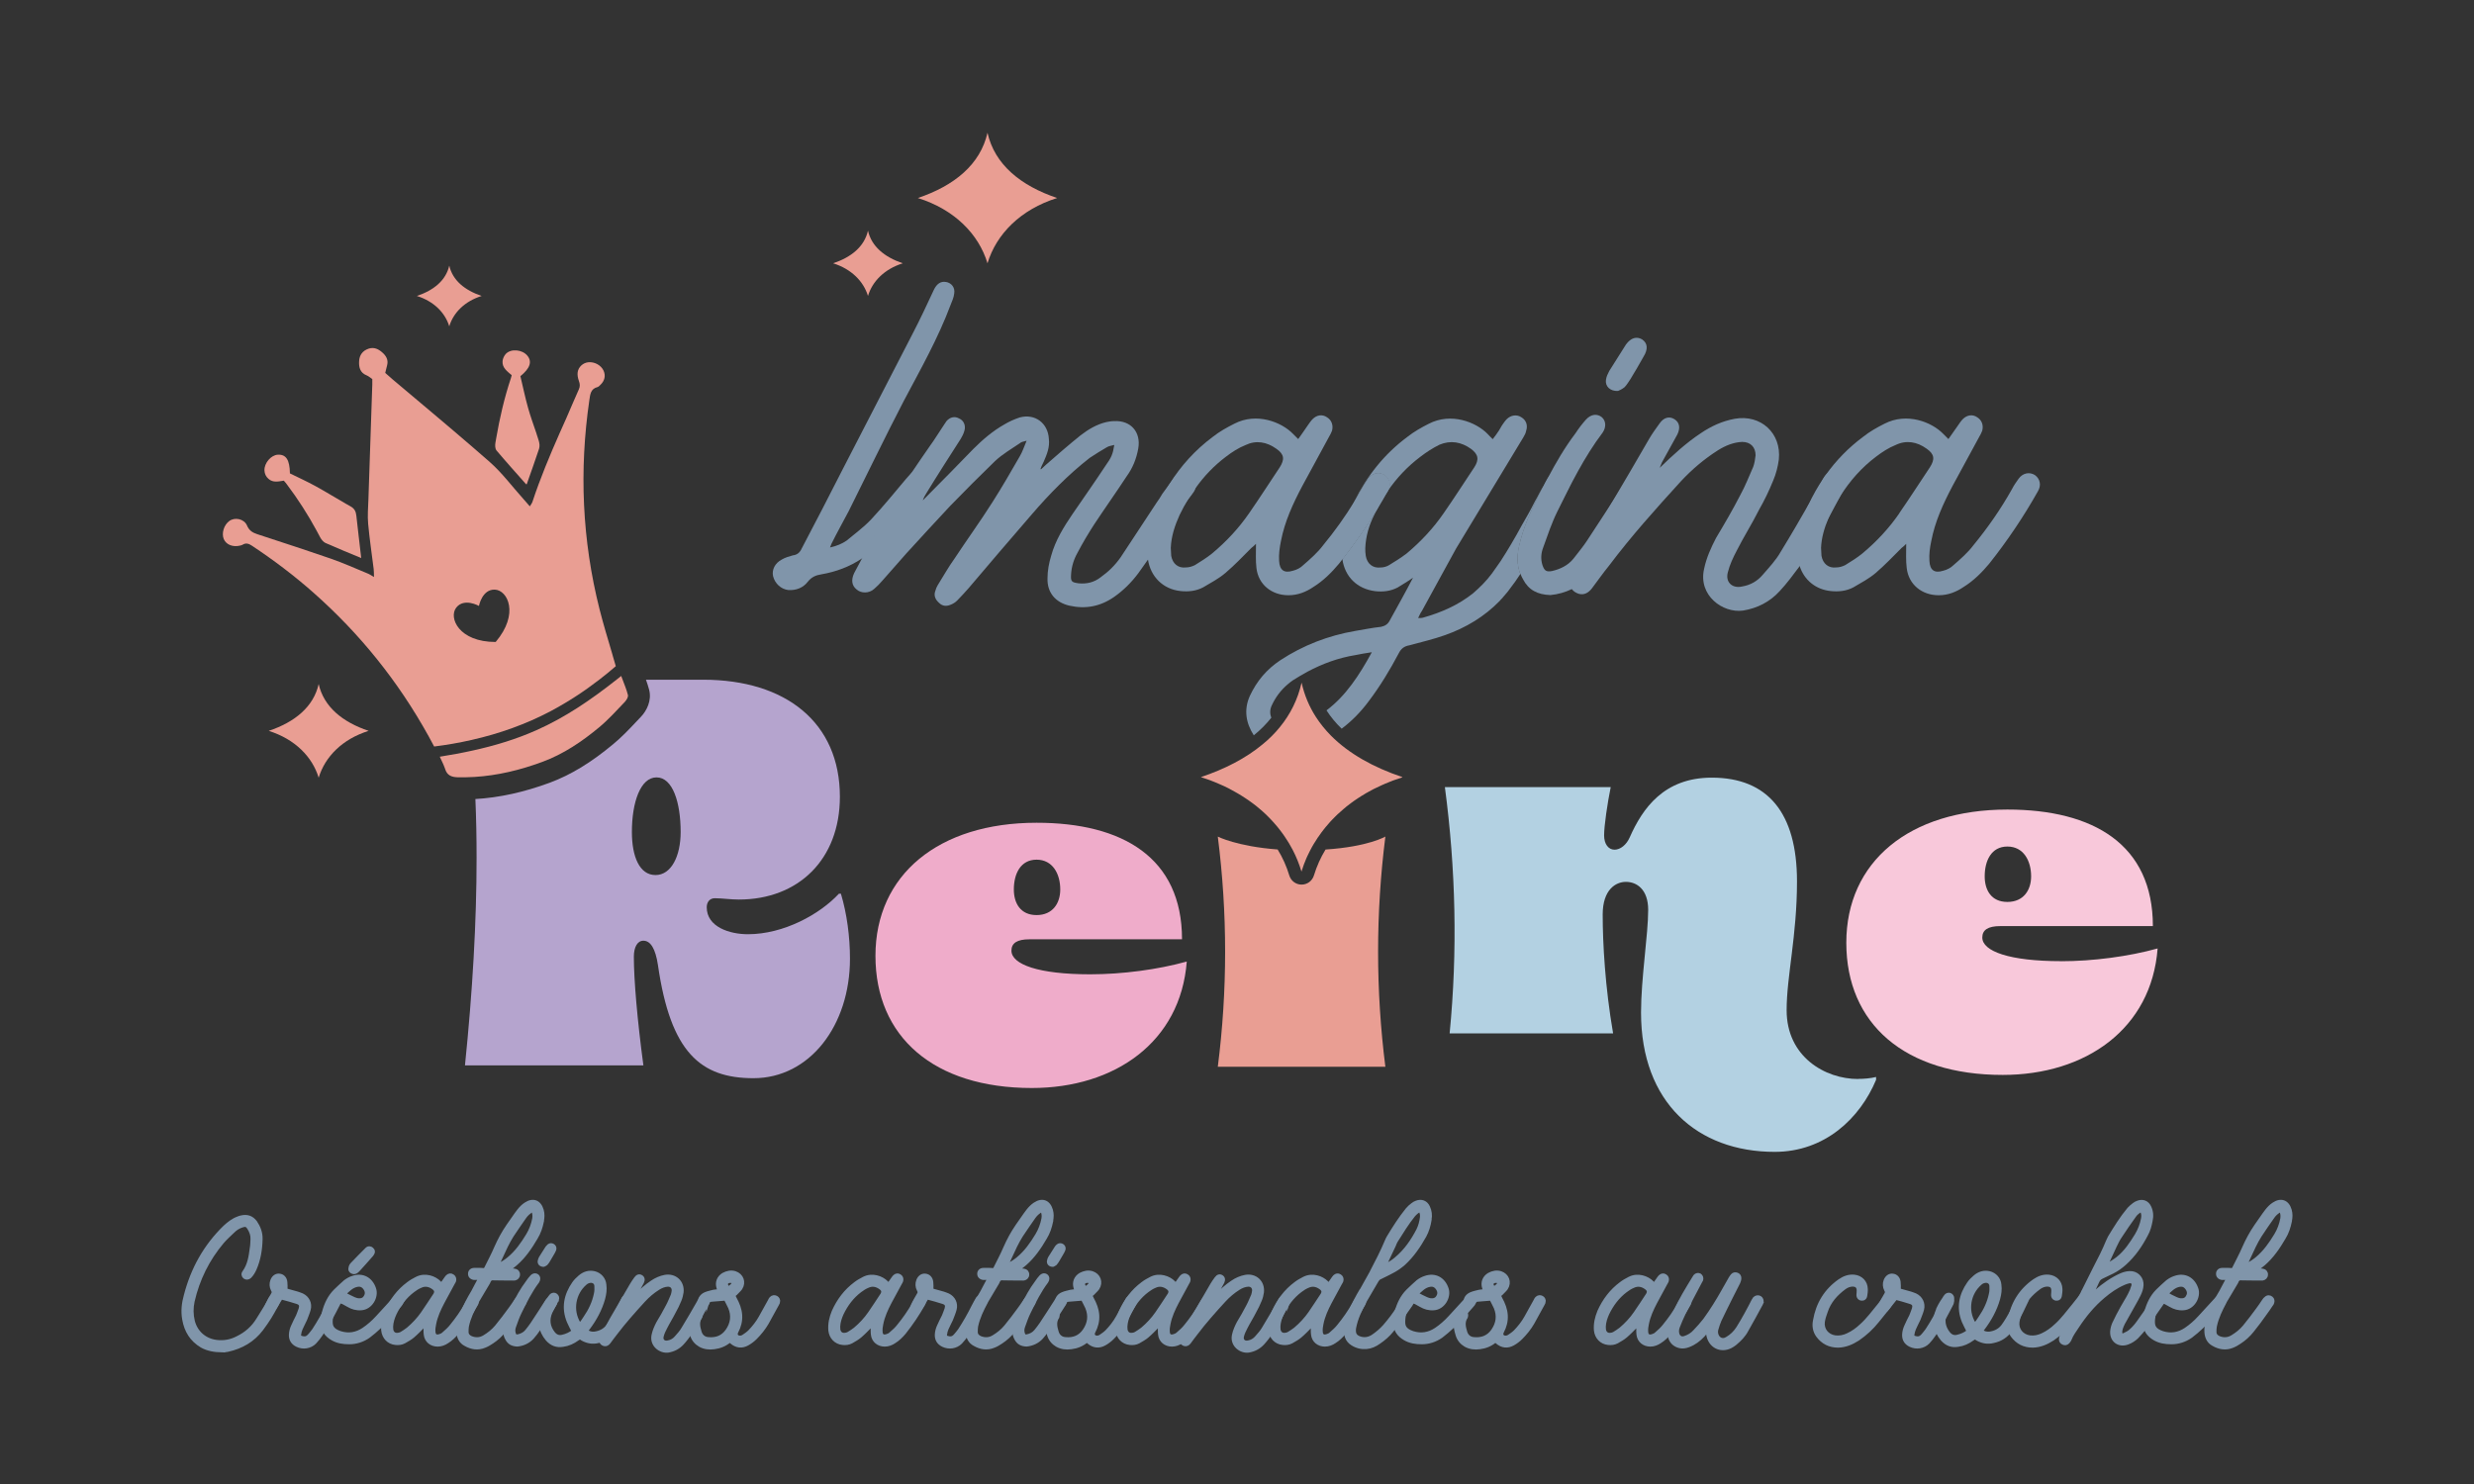 <?xml version="1.0" encoding="UTF-8"?><svg id="Calque_1" xmlns="http://www.w3.org/2000/svg" viewBox="0 0 453.54 272.13"><rect x="0" y="0" width="453.54" height="272.13" fill="#333333" stroke="none"/><defs><style>.cls-1{fill:#b3d1e2;}.cls-1,.cls-2,.cls-3,.cls-4,.cls-5,.cls-6,.cls-7{stroke-width:0px;}.cls-2{fill:#efacca;}.cls-3{fill:#b5a4ce;}.cls-8{stroke:#8095aa;stroke-miterlimit:10;stroke-width:.52px;}.cls-8,.cls-6{fill:#8095aa;}.cls-4{fill:#f8c8da;}.cls-5{fill:#e99e93;}.cls-7{fill:#fff;}</style></defs><path class="cls-6" d="M173.41,51.71c-.93-.18-1.69.33-2.21,1.43-1.27,2.73-2.54,5.45-3.91,8.08-4.25,8.24-8.5,16.48-12.75,24.72-2.46,4.85-5.01,9.77-7.56,14.62-.34.76-.85,1.19-1.61,1.27-.68.18-1.45.42-2.03.76-1.28.68-1.87,1.87-1.62,3.06.34,1.36,1.45,2.39,2.81,2.55,1.43.08,2.72-.42,3.56-1.53.68-.85,1.45-1.19,2.47-1.35,2.72-.47,5.19-1.4,7.42-2.89.64-.41,1.25-.86,1.83-1.36,4.08-3.48,6.88-7.04,10.2-11.21.08-.18.26-.34.26-.44.51-1.01.34-2.03-.51-2.72-.78-.59-1.87-.59-2.65,0-.08.08-.15.16-.24.26h-.01c-.25.29-.51.59-.76.85-2.29,2.72-4,4.85-6.37,7.4-1.36,1.45-2.98,2.63-4.5,3.9-.85.6-1.87,1.02-3.06,1.28.16-.34.16-.52.26-.68,1.01-2.05,2.12-4,3.14-5.95,3.4-6.8,6.62-13.51,10.11-20.23,3.06-5.77,6.28-11.47,8.57-17.58.26-.68.6-1.36.68-2.13.18-1.11-.51-1.95-1.53-2.12Z"/><path class="cls-6" d="M218.11,86.55c-1.01-.42-2.03-.08-2.72.85-.33.44-.65.88-.98,1.34-.44.61-.88,1.22-1.32,1.8-.59.94-.42.76-1.11,1.71-2.21,3.32-4.33,6.63-6.54,9.94-1.02,1.45-2.21,2.63-3.66,3.66-1.19.93-2.55,1.27-4.08,1.11-1.27-.18-1.43-.34-1.35-1.61.08-1.45.51-2.81,1.19-4,.93-1.79,1.95-3.48,2.98-5.09,2.03-3.07,4.08-5.95,6.03-8.93,1.11-1.53,1.79-3.23,2.12-5.1.52-2.98-1.35-5.17-4.41-5.01-.52,0-.94.08-1.45.18-1.79.42-3.32,1.35-4.76,2.46-2.12,1.71-4.16,3.48-6.2,5.27-.34.34-.68.6-1.02.94l-.08-.09c.16-.51.42-.93.6-1.35.59-1.36,1.11-2.63.93-4.16-.16-2.89-2.55-4.68-5.35-3.92-1.02.34-1.95.76-2.81,1.28-2.12,1.19-3.99,2.8-5.69,4.5-2.88,2.96-5.77,5.94-8.75,8.91-.16.18-.34.34-.51.52.16-.52.42-.94.68-1.36,2.03-3.32,4.16-6.63,6.28-9.94.26-.42.52-.94.68-1.53.26-.94-.16-1.87-1.02-2.21-.76-.42-1.61-.26-2.29.51-.08.18-.25.34-.34.51-.93,1.36-1.78,2.81-2.72,4.08-1.2,1.74-2.4,3.46-3.55,5.19h-.01c-1.73,2.58-3.38,5.16-4.85,7.9-1.33,2.52-2.69,5.05-4.05,7.56-.47.88-.94,1.75-1.4,2.63-.59,1.27-.42,2.29.44,2.98.85.76,2.29.76,3.22-.08.51-.44,1.02-.94,1.45-1.45,1.53-1.71,2.98-3.4,4.42-5.02,2.72-2.96,5.35-5.86,8.07-8.75,2.72-2.8,5.43-5.52,8.24-8.24,1.35-1.27,2.98-2.2,4.59-3.3.18-.18.51-.26,1.19-.42-.51,1.19-.76,2.03-1.27,2.88-1.61,2.81-3.23,5.61-5.01,8.41-2.21,3.49-4.68,6.89-6.97,10.37-1.11,1.53-2.03,3.22-3.06,4.85-.16.25-.34.68-.42,1.01-.34.86,0,1.62.68,2.21.59.6,1.35.68,2.12.34.42-.16.86-.42,1.19-.76.68-.68,1.36-1.45,2.05-2.21,3.82-4.5,7.73-9.09,11.64-13.6,3.22-3.74,6.7-7.3,10.62-10.36,1.02-.68,2.12-1.36,3.14-1.95.42-.26.85-.26,1.36-.42-.26,1.69-.52,2.29-1.61,3.82-1.96,2.98-4,5.86-6.03,8.83-1.62,2.38-3.15,4.85-3.92,7.64-.42,1.36-.68,2.81-.68,4.16-.08,2.63,1.45,4.42,4,5.02,2.98.67,5.69.16,8.24-1.62,1.69-1.19,3.14-2.63,4.41-4.33.67-.95,1.22-1.74,1.76-2.48h0c.87-1.28,1.65-2.45,2.66-4.15,1.53-2.35,3.03-4.72,4.74-6.94.2-.27.4-.53.61-.79.28-.35.56-.75.69-1.18.04-.09.06-.18.07-.27.44-1.19-.08-2.29-1.11-2.72Z"/><path class="cls-6" d="M253.88,87.14c-1.02-.67-2.29-.42-3.06.68-.42.6-.85,1.19-1.19,1.87-.44.76-.87,1.53-1.34,2.27-1.72,2.81-3.63,5.47-5.72,8.01-1.02,1.36-2.38,2.55-3.66,3.66-.51.51-1.19.85-1.87,1.02-1.61.51-2.46-.08-2.55-1.79-.08-1.19.09-2.46.34-3.66.68-3.56,2.21-6.88,3.92-10.1,1.61-2.98,3.22-5.95,4.85-8.93.25-.42.42-.76.59-1.19.26-1.02-.08-1.95-.93-2.47-.86-.59-1.87-.42-2.63.34-.34.34-.6.76-.86,1.11-.59.85-1.09,1.61-1.78,2.55-.42-.42-.68-.68-.94-.94-2.12-2.2-6.72-3.99-10.78-1.87-1.36.68-2.73,1.45-3.92,2.39-3.26,2.43-5.87,5.33-7.94,8.64-.91,1.43-1.71,2.94-2.42,4.53-1.19,2.88-1.87,5.77-1.61,8.91.01.14.04.27.06.4h0c.48,3.2,2.8,5.48,5.97,5.81,1.43.16,2.88,0,4.16-.68,1.43-.85,2.88-1.61,4.07-2.63,1.71-1.45,3.23-3.06,4.76-4.59.26-.18.51-.42.85-.76,0,1.61-.08,3.06.08,4.41.34,3.07,2.81,5.02,5.87,5.02,1.71,0,3.23-.6,4.59-1.53,1.79-1.11,3.32-2.63,4.68-4.26.21-.27.44-.54.64-.82,2.27-2.91,4.37-5.94,6.33-9.1.67-1.09,1.32-2.2,1.95-3.33,0-.02.01-.05.04-.07.64-1.08.36-2.23-.54-2.9ZM228.99,94.11c-1.87,2.72-4.16,5.19-6.8,7.39-.94.76-2.05,1.45-3.14,2.13-.52.26-1.11.42-1.62.42-1.45.18-2.46-.68-2.72-2.12,0-.52-.08-.94-.08-1.45.08-2.13.76-4.16,1.61-6.03.49-1.01,1.02-2,1.6-2.95.4-.67.83-1.33,1.31-1.96,1.55-2.2,3.4-4.14,5.6-5.8,1.11-.85,2.29-1.61,3.56-2.12,1.95-.94,3.9-.6,5.69.68,1.45,1.01,1.53,1.95.6,3.4-1.87,2.8-3.66,5.6-5.61,8.41Z"/><path class="cls-6" d="M286.69,86.81c-1.02-.6-2.29-.26-2.98.93-.02.04-.05.07-.05.09-.25.4-.48.88-.72,1.35-.26.51-.51,1.02-.76,1.53-1.54,2.98-2.89,6.03-3.66,9.35-.42,1.75-.44,3.52.2,5.19.14-.2.27-.4.4-.6,1.19-1.79,2.2-3.58,3.22-5.35,1.87-3.23,3.57-6.55,5.1-9.53.67-1.19.25-2.38-.76-2.96ZM253.88,87.14c-1.02-.67-2.29-.42-3.06.68-.42.6-.85,1.19-1.19,1.87-.44.76-.87,1.53-1.34,2.27-.22.42-.42.86-.62,1.31-1.27,2.88-1.95,5.77-1.61,8.91.01.13.02.25.05.36,2.27-2.91,4.37-5.94,6.33-9.1.56-1.16,1.21-2.27,1.95-3.33,0-.02.01-.05.04-.07.64-1.08.36-2.23-.54-2.9Z"/><path class="cls-6" d="M278.52,100.06c-.42,1.75-.44,3.52.2,5.19-.62.96-1.27,1.88-1.99,2.8-.34.51-.76.93-1.19,1.45-.16.25-.42.42-.59.67-2.81,2.89-6.21,4.94-10.03,6.29-2.13.76-4.33,1.27-6.54,1.87-.94.16-1.53.6-1.95,1.45-1.62,3.06-3.41,6.03-5.53,8.83-1.44,1.94-3.08,3.61-4.94,5.01-1.08-1.03-2.01-2.16-2.78-3.36,3.56-2.68,6.03-6.48,8.31-10.66-1.2.18-2.13.34-2.98.52-3.18.51-6.07,1.59-8.82,3.05-.93.51-1.85,1.05-2.74,1.62-.29.2-.56.42-.83.65-1.28,1.07-2.28,2.39-2.99,3.94-.35.76-.34,1.53-.07,2.23-.91,1.15-1.98,2.23-3.21,3.23-1.44-2.23-1.87-4.69-.72-7.24,1.28-2.73,3.06-4.85,5.61-6.55,4.16-2.72,8.75-4.5,13.68-5.35,1.62-.26,3.15-.59,4.76-.76.76-.16,1.27-.51,1.61-1.19,1.45-2.63,2.89-5.19,4.25-7.82-.93.68-1.86,1.19-2.8,1.79-1.27.68-2.72.85-4.16.68-3.27-.41-5.53-2.63-5.99-5.85,2.27-2.91,4.37-5.94,6.33-9.1-.19.33-.35.67-.51,1.01-.94,1.87-1.53,3.9-1.62,6.03,0,.51,0,.93.09,1.45.25,1.43,1.27,2.29,2.72,2.12.51,0,1.11-.16,1.53-.42,1.11-.68,2.21-1.36,3.22-2.13,2.63-2.2,4.93-4.67,6.8-7.39,1.96-2.81,3.74-5.61,5.61-8.41.94-1.45.76-2.39-.59-3.4-1.79-1.28-3.74-1.62-5.79-.76-1.19.59-2.38,1.35-3.48,2.2-2.38,1.79-4.36,3.9-6,6.3.64-1.08.36-2.23-.54-2.9-1.02-.67-2.29-.42-3.06.68-.42.6-.85,1.19-1.19,1.87-.44.76-.87,1.53-1.34,2.27,2.33-4.69,5.46-8.68,9.75-11.87,1.19-.94,2.55-1.71,3.9-2.39,4.08-2.12,8.67-.33,10.8,1.87.08.09.25.26.42.44.16.16.34.33.51.51.42-.51.76-1.02,1.11-1.53.18-.34.42-.68.6-1.02.25-.34.51-.76.85-1.11.76-.76,1.87-.93,2.72-.34.85.52,1.19,1.45.85,2.47-.08.42-.25.76-.51,1.19l-12.33,20.39c-2.12,3.82-4.16,7.64-6.28,11.47-.26.34-.42.76-.68,1.28.34,0,.68,0,.93-.08,3.32-.94,6.47-2.31,9.19-4.5,1.27-1.11,2.38-2.21,3.4-3.58.51-.76,1.11-1.53,1.61-2.29,1.27-1.95,2.63-4.25,3.82-6.46.85-1.45,1.71-2.98,2.47-4.5.51-.85.93-1.79,1.45-2.63,0,0,0-.08.08-.08-.26.51-.51,1.02-.76,1.53-1.54,2.98-2.89,6.03-3.66,9.35Z"/><path class="cls-6" d="M301.37,87.05c-.93-.51-1.95-.42-2.72.42-.42.34-.68.86-1.02,1.36-.72,1.13-1.39,2.18-2.03,3.18-.01.02-.04.06-.06.09-1.47,2.27-2.83,4.35-4.53,6.93-.76,1.19-1.71,2.29-2.55,3.4-1.02,1.27-2.46,1.95-3.99,2.29-1.02.18-1.36-.08-1.71-1.11-.34-1.11-.26-2.21.18-3.32.76-2.12,1.53-4.41,2.54-6.46,2.47-5.01,4.93-10.02,8.33-14.52.68-1.02.6-2.13-.16-2.81-.85-.67-1.95-.59-2.89.42-.68.76-1.35,1.62-1.95,2.55-1.96,2.59-3.59,5.39-5.09,8.24-.02.04-.05.07-.05.09-.25.45-.48.91-.72,1.35-.26.51-.51,1.02-.76,1.53-1.54,2.98-2.89,6.03-3.66,9.35-.42,1.75-.44,3.52.2,5.19.13.34.29.68.48,1.01,1.01,1.95,2.63,2.81,5.01,2.89,1.38-.13,2.73-.51,3.98-1.12,1.15-.58,2.23-1.35,3.16-2.38,1.02-1.19,2.03-2.46,2.88-3.73,2.81-4.16,4.85-7.32,7.48-11.48.18-.25.34-.51.42-.76.42-1.01.09-2.03-.76-2.63ZM301.05,62.24c-1.02-.59-2.05-.33-2.98.94-1.02,1.61-2.05,3.23-3.06,4.85-.26.51-.52,1.01-.6,1.61-.18,1.19.76,2.13,2.21,2.05.25-.09.76-.34,1.19-.68.42-.42.76-1.02,1.11-1.53.85-1.36,1.61-2.73,2.38-4.08.85-1.36.76-2.47-.25-3.15Z"/><path class="cls-6" d="M337.15,86.55c-.84-.41-1.74-.2-2.4.49-.14.15-.28.33-.4.53-.05.08-.11.18-.15.27-.29.52-.58,1.08-.87,1.59-.64,1.11-1.21,2.12-1.76,3.07-.01.01-.02.02-.04.05-1.65,2.87-3.06,5.32-5.08,8.62-.86,1.53-2.13,2.88-3.32,4.25-.94,1.11-2.21,1.87-3.74,2.12-1.87.44-3.14-.85-2.63-2.62.34-1.36.94-2.65,1.61-3.92,1.28-2.55,2.81-4.93,4.08-7.48,1.02-1.78,1.87-3.56,2.63-5.43.51-1.19.85-2.55,1.02-3.82.51-4.85-3.32-8.33-8.08-7.48-2.29.42-4.33,1.36-6.2,2.63-2.72,1.79-5.19,4.08-7.56,6.37.16-.34.26-.68.42-1.02.94-1.69,1.87-3.4,2.81-5.09.59-1.2.42-2.21-.52-2.81-.93-.59-1.95-.34-2.72.76-.68.94-1.36,1.87-1.95,2.89-2.19,3.83-4.47,7.67-6.72,11.5-.01.02-.04.06-.06.09-.86,1.48-1.73,2.98-2.58,4.46-1.61,2.89-3.14,5.87-4.76,8.93-.25.42-.34,1.11-.34,1.71.04.32.15.6.33.83.29.41.76.69,1.29.86,1.02.26,1.79-.26,2.38-1.02,1.02-1.35,2.03-2.8,3.14-4.16,4.08-5.43,8.59-10.44,13.17-15.47,2.05-2.2,4.26-4.07,6.8-5.69,1.36-.85,2.81-1.45,4.42-1.53,1.53,0,2.47.94,2.47,2.47-.09.68-.18,1.45-.44,2.12-.76,1.71-1.44,3.49-2.38,5.19-1.35,2.63-2.89,5.27-4.42,7.82-.93,1.79-1.78,3.65-2.2,5.69-1.11,4.85,3.4,8.15,7.13,7.64,2.63-.42,4.94-1.61,6.72-3.56,1.32-1.4,2.49-3.01,3.66-4.57.12-.15.23-.29.34-.45,2.03-2.99,3.42-5.48,4.86-8.17,0-.01,0-.02.01-.04.69-1.28,1.39-2.62,2.18-4.08,0-.02.01-.04.02-.05.16-.29.33-.6.49-.92.16-.16.26-.42.34-.68.42-1.19.08-2.38-1.02-2.88Z"/><path class="cls-6" d="M373.09,87.14c-1.02-.67-2.29-.42-3.06.68-.42.6-.85,1.19-1.19,1.87-2.05,3.66-4.42,7.06-7.06,10.28-1.02,1.36-2.38,2.55-3.66,3.66-.51.51-1.19.85-1.87,1.02-1.61.51-2.46-.08-2.54-1.79-.09-1.19.08-2.46.34-3.66.67-3.56,2.2-6.88,3.9-10.1,1.61-2.98,3.22-5.95,4.85-8.93.25-.42.42-.76.59-1.19.26-1.02-.08-1.95-.93-2.47-.85-.59-1.87-.42-2.63.34-.34.34-.6.76-.85,1.11-.6.85-1.11,1.61-1.79,2.55-.42-.42-.68-.68-.94-.94-2.12-2.2-6.7-3.99-10.79-1.87-1.36.68-2.72,1.45-3.9,2.39-2.7,2.01-4.95,4.33-6.82,6.95-.19.26-.38.53-.55.8-.99,1.46-1.86,3.01-2.63,4.66-.01.01-.02.02-.04.05-.11.24-.22.47-.33.72-1.19,2.88-1.87,5.77-1.61,8.91.06.58.16,1.12.34,1.63.82,2.54,2.93,4.29,5.69,4.57,1.45.16,2.88,0,4.16-.68,1.45-.85,2.88-1.61,4.08-2.63,1.69-1.45,3.22-3.06,4.75-4.59.26-.18.51-.42.85-.76,0,1.61-.08,3.06.09,4.41.34,3.07,2.8,5.02,5.86,5.02,1.71,0,3.23-.6,4.59-1.53,1.79-1.11,3.32-2.63,4.68-4.26,3.3-4.16,6.28-8.57,8.91-13.25.68-1.11.42-2.29-.51-2.98ZM348.2,94.11c-1.87,2.72-4.16,5.19-6.8,7.39-.93.76-2.03,1.45-3.14,2.13-.52.26-1.1.42-1.62.42-1.43.18-2.46-.68-2.72-2.12,0-.52-.08-.94-.08-1.45.07-1.85.6-3.63,1.29-5.29,0-.01,0-.02.01-.04.09-.24.2-.47.31-.71.56-1.18,1.19-2.31,1.87-3.38,0-.02.01-.04.02-.05,1.76-2.81,3.92-5.27,6.61-7.29,1.11-.85,2.29-1.61,3.56-2.12,1.95-.94,3.92-.6,5.69.68,1.45,1.01,1.53,1.95.6,3.4-1.87,2.8-3.66,5.6-5.61,8.41Z"/><path class="cls-3" d="M154.17,163.88h-.38c-3.5,3.78-10.13,7.43-16.68,7.43-3.32,0-7.55-1.31-7.55-4.95,0-.94.55-1.65,1.47-1.65,1.39,0,2.86.24,4.42.24,10.88,0,18.52-7.32,18.52-18.86,0-13.55-9.86-21.45-25.06-21.45h-10.49c.21.59.41,1.19.58,1.83.52,1.99-.45,3.88-1.52,4.99l-.94.99c-1.27,1.35-2.59,2.74-4.13,4.01-4.07,3.39-7.77,5.63-11.63,7.07-4.73,1.74-9.21,2.73-13.63,2.99.15,3.5.22,7.09.22,10.77,0,11.78-.74,24.52-2.13,38.07h32.71c-1.11-8.26-1.75-15.68-1.75-19.92,0-1.76.65-2.94,1.75-2.94,1.29,0,2.21,1.41,2.67,4.48,2.31,16.03,7.83,20.73,17.51,20.73,10.31,0,17.69-9.66,17.69-21.92,0-4-.56-8.24-1.66-11.9ZM120.17,160.46c-2.95,0-4.33-3.42-4.33-7.9,0-5.42,1.56-10.01,4.52-10.01s4.42,4.59,4.42,10.01c0,4.48-1.75,7.9-4.61,7.9Z"/><path class="cls-2" d="M199.85,178.66c-9.48,0-14.43-1.82-14.43-4.34,0-1.39,1.05-2.08,3.3-2.08h27.97c0-14.95-10.86-21.37-26.66-21.37-17.98,0-29.54,9.55-29.54,24.4s10.69,24.24,28.67,24.24c15.21,0,27.27-8.43,28.4-23.19-5.29,1.47-11.81,2.34-17.71,2.34ZM190.03,157.64c2.95,0,4.34,2.6,4.34,5.47,0,2.52-1.39,4.69-4.34,4.69s-4.17-2.18-4.17-4.69c0-2.87,1.22-5.47,4.17-5.47Z"/><path class="cls-5" d="M253.97,153.4s-3.1,1.86-10.97,2.38c-.91,1.49-1.62,3.08-2.13,4.76-.31.99-1.21,1.67-2.26,1.67s-1.95-.68-2.25-1.67c-.51-1.68-1.22-3.28-2.14-4.77-7.46-.56-10.97-2.36-10.97-2.36,1.79,14.04,1.79,28.17,0,42.21h30.72c-1.78-14.04-1.78-28.17,0-42.21Z"/><path class="cls-1" d="M340.64,197.86c-6.08,0-13.11-4.09-13.11-12.61,0-6.25,1.9-13.63,1.9-23.63,0-12.6-5.39-19.02-15.63-19.02-8.77,0-12.69,5.65-15.03,10.94-.61,1.4-1.74,2.27-2.79,2.27-1.13,0-1.91-1.05-1.91-2.61,0-1.82.61-5.9,1.21-8.86h-30.4c2,15.02,2.34,30.14.87,45.16h29.97c-1.47-8.5-1.91-16.58-1.91-21.8,0-4.6,2.42-5.99,4.26-5.99,1.99,0,4.08,1.39,4.08,5.13,0,4.6-1.31,12.5-1.31,18.84,0,16.51,10.34,25.54,24.5,25.54,9.21,0,15.64-6.16,18.59-13.21v-.52c-1.05.26-2.26.35-3.3.35Z"/><path class="cls-4" d="M377.82,176.25c-9.47,0-14.42-1.82-14.42-4.34,0-1.39,1.05-2.09,3.3-2.09h27.97c0-14.94-10.86-21.37-26.67-21.37-17.98,0-29.53,9.56-29.53,24.42s10.69,24.24,28.67,24.24c15.2,0,27.27-8.43,28.4-23.19-5.3,1.47-11.82,2.34-17.72,2.34ZM368,155.23c2.96,0,4.35,2.6,4.35,5.47,0,2.52-1.39,4.69-4.35,4.69s-4.16-2.18-4.16-4.69c0-2.87,1.21-5.47,4.16-5.47Z"/><path class="cls-5" d="M168.26,36.31c6.69-2.25,11.46-6.15,12.77-11.97,1.31,5.83,6.08,9.72,12.77,11.97-6.73,2.11-11.16,6.63-12.77,11.97-1.61-5.34-6.04-9.86-12.77-11.97Z"/><path class="cls-5" d="M152.73,48.28c3.35-1.12,5.73-3.07,6.39-5.99.65,2.91,3.04,4.86,6.38,5.99-3.36,1.06-5.58,3.31-6.38,5.99-.81-2.67-3.02-4.93-6.39-5.99Z"/><path class="cls-5" d="M49.26,134.02c4.8-1.61,8.22-4.41,9.16-8.59.94,4.18,4.36,6.98,9.16,8.59-4.83,1.51-8,4.75-9.16,8.59-1.16-3.83-4.34-7.07-9.16-8.59Z"/><path class="cls-5" d="M76.42,54.27c3.11-1.04,5.33-2.86,5.94-5.57.61,2.71,2.83,4.52,5.94,5.57-3.13.98-5.19,3.08-5.94,5.57-.75-2.48-2.81-4.59-5.94-5.57Z"/><path class="cls-5" d="M257.07,142.55c-.56.18-1.12.36-1.66.56-.15.06-.29.11-.44.18-.05.01-.09.04-.14.05-.34.13-.68.27-1.01.41-.04.02-.06.04-.09.05-.11.04-.21.08-.31.13-.44.19-.86.39-1.27.6-.12.05-.23.11-.34.16-.35.18-.69.36-1.03.56-.02.01-.04.02-.06.04-.21.11-.42.22-.62.36-.39.22-.76.46-1.14.71-.47.31-.93.62-1.36.95-.01.01-.02.02-.04.04-.05.04-.08.06-.13.09-.39.29-.78.6-1.14.92-.34.28-.67.58-.99.88h-.01c-.14.14-.27.26-.4.39l-.04.04c-.06.05-.11.11-.15.15l-.41.41s-.08.08-.12.13c-.12.12-.22.24-.33.35-.27.31-.54.61-.8.93-.12.14-.22.28-.34.42l-.32.42c-.07.08-.14.16-.2.26,0,.01-.01.01-.01.02-.19.24-.36.49-.52.74-.02.02-.04.04-.05.06-.01.02-.04.05-.05.07-.02.04-.06.07-.07.12-.23.34-.45.68-.65,1.02-.11.19-.21.36-.32.55-.11.19-.21.36-.29.55-.04.07-.07.14-.11.21-.16.31-.31.6-.45.92-.15.34-.31.68-.43,1.03-.05.09-.08.2-.12.29-.02.05-.05.09-.06.15-.01.05-.04.09-.05.14-.15.4-.28.8-.41,1.21-.41-1.36-.94-2.69-1.6-3.96-.02-.04-.04-.07-.06-.11-.2-.39-.41-.76-.64-1.14-.02-.04-.05-.07-.07-.11-.13-.22-.27-.44-.42-.66-.25-.4-.52-.79-.81-1.18-.14-.2-.28-.39-.44-.58-.14-.19-.29-.38-.45-.56-.15-.19-.32-.38-.48-.55-.15-.19-.32-.36-.49-.55-.16-.18-.33-.34-.49-.51-.16-.18-.33-.34-.51-.51l-.04-.04c-.38-.35-.76-.71-1.18-1.05-.41-.36-.85-.71-1.29-1.03-.45-.33-.91-.66-1.38-.96-.41-.28-.85-.54-1.28-.8-.14-.09-.28-.18-.42-.24-.42-.25-.86-.48-1.29-.71-.53-.27-1.07-.53-1.63-.76-.53-.24-1.08-.46-1.63-.67-.04-.01-.06-.02-.08-.04-.58-.21-1.16-.41-1.76-.6,4.41-1.48,8.24-3.46,11.29-5.99,1.19-.96,2.26-2.03,3.19-3.18,1.93-2.36,3.28-5.07,3.98-8.15.52,2.31,1.41,4.41,2.63,6.3.79,1.22,1.71,2.35,2.75,3.41,3.27,3.29,7.75,5.81,13.08,7.6Z"/><path class="cls-5" d="M237.01,155.89h-.01s-.04-.07-.05-.11c.02.04.04.07.06.11Z"/><path class="cls-7" d="M236.95,155.78s.04.07.05.11h.01s-.04-.07-.06-.11Z"/><path class="cls-8" d="M40.7,247.73c-1.39-.03-2.62-.23-3.75-.86-1.89-1.13-2.92-2.79-3.29-4.95-.27-1.5-.1-2.96.3-4.38,1.26-4.85,3.59-9.07,7.21-12.59.73-.66,1.5-1.29,2.46-1.63.23-.1.46-.17.66-.2,1.06-.23,1.92.07,2.59.96.63.93,1.03,1.96,1,3.12-.04,1.89-.33,3.75-1.1,5.51-.23.5-.5.99-.93,1.43-.3.3-.73.33-1.03.1-.3-.23-.4-.66-.13-1,.96-1.33,1.16-2.86,1.36-4.38.1-.53.1-1.1.13-1.66.03-.7-.2-1.33-.57-1.93-.33-.57-.6-.66-1.26-.43-.6.2-1.13.53-1.59,1-.66.63-1.33,1.23-1.93,1.92-2.69,3.19-4.48,6.81-5.41,10.86-.26,1.23-.26,2.43.04,3.65.53,2.03,2.12,3.42,4.21,3.69,1.36.17,2.63-.06,3.85-.7,1.56-.76,2.82-1.86,3.72-3.35.8-1.29,1.09-1.73,1.86-3.02.13-.2.2-.4.3-.6.2-.46.6-.66.99-.5.43.13.7.6.6,1.03-.03.16-.1.3-.17.43-1,1.89-1.56,2.82-2.82,4.52-1.56,2.06-3.68,3.29-6.21,3.85-.4.1-.8.07-1.1.1Z"/><path class="cls-8" d="M62.22,238.7c0,.13-.07.27-.1.4-1.03,1.99-1.92,3.78-3.22,5.64-.33.5-.73,1-1.16,1.46-.86.86-2.19,1.06-3.29.53-.83-.4-1.26-1.06-1.23-1.99.03-.57.17-1.1.4-1.59.27-.63.6-1.26.9-1.86.17-.43.36-.9.5-1.33.17-.6.03-.9-.56-1.1-.93-.3-1.89-.57-2.89-.83-.33.57-.66,1.1-1,1.63-.13.2-.3.4-.47.57-.3.23-.66.23-.93.03-.3-.2-.43-.56-.33-.9.13-.33.33-.66.5-1,.2-.36.4-.73.63-1.1.13-.23.13-.43-.04-.7-.3-.57-.33-1.2-.1-1.79.26-.66.79-1.03,1.39-.96.66.06,1.13.56,1.2,1.29.06.43.03.86.03,1.36.03.03.13.1.27.13.6.17,1.2.33,1.79.5.3.1.6.2.9.33,1.06.5,1.59,1.59,1.29,2.72-.17.63-.43,1.23-.66,1.83-.26.6-.6,1.16-.83,1.73-.13.33-.23.66-.26,1-.07.3.03.46.36.53.5.17.93.1,1.3-.3.3-.33.6-.7.86-1.06.93-1.43,1.76-2.89,2.52-4.42.23-.47.36-.63.6-1.1.06-.1.13-.23.2-.33.27-.27.63-.36.96-.2s.53.5.47.86Z"/><path class="cls-8" d="M73.64,239c-.07.13-.17.27-.27.37-1.2,1.39-2.39,2.79-3.75,4.02-.63.6-1.3,1.16-1.99,1.69-1.13.8-2.39,1.16-3.59,1.16s-2.19-.17-3.12-.7c-1.23-.7-1.93-1.73-1.86-3.15.03-.6.06-1.23.23-1.79.4-1.49,1.03-2.85,2.13-3.95.6-.57,1.2-1.16,1.82-1.69.4-.3.86-.57,1.36-.73,1.83-.66,3.46.2,4.08,2.06.53,1.53-.66,3.62-2.46,3.72-.9.07-1.69-.17-2.42-.6l-.9-.5c-.13-.06-.26-.1-.43-.13-.5-.07-.66,0-.86.46-.43.86-.8,1.73-.86,2.69-.1,1.2.1,1.89,1.66,2.42,1.5.47,2.89.23,4.19-.63.93-.63,1.76-1.36,2.52-2.19,1-1.06,1.96-2.16,2.95-3.22.1-.13.24-.27.36-.36.33-.2.73-.17,1.03.1.26.23.33.63.17.96ZM63.18,237.24c.63.33,1.16.6,1.73.86.24.1.5.2.77.23.46.03.86-.03,1.16-.43.37-.5.4-1,.07-1.53-.36-.57-.8-.76-1.39-.66-1,.17-1.63.9-2.33,1.53ZM64.14,232.56c.03-.27.13-.53.3-.73.9-.96,1.83-1.89,2.76-2.82.3-.3.73-.27.99-.03.33.27.37.66.1,1.03-.06.13-.2.23-.3.36-.7.8-1.43,1.63-2.16,2.42-.27.3-.53.57-.9.6-.53-.03-.9-.4-.79-.83Z"/><path class="cls-8" d="M87.35,239.23c-1.03,1.83-2.19,3.55-3.49,5.18-.53.63-1.13,1.23-1.83,1.66-.53.36-1.13.6-1.8.6-1.2,0-2.16-.76-2.29-1.96-.07-.53-.03-1.1-.03-1.73-.13.13-.24.23-.33.3-.6.6-1.2,1.23-1.86,1.79-.47.4-1.03.7-1.6,1.03-.5.27-1.06.33-1.62.27-1.3-.13-2.22-1.1-2.36-2.42-.1-1.23.17-2.36.63-3.49.93-2.06,2.22-3.79,4.05-5.15.47-.36,1-.66,1.53-.93,1.6-.83,3.39-.13,4.22.73.1.1.2.2.36.36.27-.36.47-.66.7-1,.1-.13.2-.3.33-.43.3-.3.7-.36,1.03-.13.33.2.47.56.37.96-.07.17-.13.3-.24.46-.63,1.16-1.26,2.33-1.89,3.49-.66,1.26-1.26,2.56-1.53,3.95-.1.46-.17.96-.13,1.43.04.66.37.9,1,.7.27-.07.53-.2.73-.4.49-.43,1.03-.9,1.43-1.43,1.03-1.26,1.96-2.59,2.76-4.02.13-.27.3-.5.47-.73.3-.43.8-.53,1.2-.27.36.27.47.73.2,1.16ZM79.61,237.5c.36-.57.33-.93-.24-1.33-.7-.5-1.46-.63-2.22-.27-.5.2-.96.5-1.39.83-1.46,1.1-2.52,2.52-3.32,4.18-.33.73-.6,1.53-.63,2.36,0,.2.03.36.03.56.1.57.5.9,1.06.83.2,0,.43-.07.63-.17.43-.27.86-.53,1.23-.83,1.03-.87,1.92-1.83,2.66-2.89.76-1.1,1.46-2.19,2.19-3.29Z"/><path class="cls-8" d="M99.46,223.95c-.23,1.1-.56,2.13-1.16,3.09-1.03,1.76-2.16,3.42-3.69,4.75-.4.33-.79.66-1.23.99.13.03.24.07.33.07.24.03.5,0,.7.07.43.07.7.43.66.83,0,.4-.3.73-.7.8-.17.03-.33,0-.5,0-1.16,0-2.29,0-3.45-.03-.33-.03-.53.07-.7.4-.03.1-.07.2-.13.3l-2.09,3.52v.03c-.77,1.43-1.46,2.85-1.8,4.45-.06.33-.06.7-.06,1.03,0,.5.3.8.73,1,.83.33,1.63.3,2.39-.17.83-.5,1.59-1.1,2.22-1.86.83-1.03,1.66-2.09,2.42-3.15.66-.9.5-.7,1.13-1.63.1-.17.23-.3.4-.43.3-.3.73-.3,1.07-.03.3.23.36.63.2,1-.07.13-.13.27-.24.36-.6.9-.43.66-1.06,1.53-.76,1.1-1.56,2.16-2.39,3.19-.66.83-1.43,1.53-2.29,2.09-.43.3-.9.57-1.4.76-1.23.5-2.42.3-3.52-.33-.9-.47-1.3-1.3-1.36-2.26-.07-.7.06-1.39.23-2.06.43-1.59,1.13-3.06,1.92-4.48.2-.36.4-.7.6-1.03.03-.07.06-.13.1-.2l1.13-2.13-.83.03h-.2c-.5-.07-.83-.4-.83-.83-.03-.46.3-.83.8-.86.43-.03.86,0,1.26,0,.13,0,.3,0,.43.03.23.03.4-.06.5-.3.6-1.23,1.26-2.43,1.79-3.69.63-1.43,1.36-2.79,2.26-4.09.66-.9,1.26-1.86,1.96-2.76.36-.46.8-.9,1.26-1.2,1.39-.93,2.62-.46,3.09,1.13.2.7.17,1.36.03,2.06ZM97.6,221.96c-.27.2-.53.36-.76.57-.2.17-.4.4-.57.63-.79,1.13-1.59,2.29-2.36,3.45-.4.63-.73,1.26-1.06,1.92-.5,1.03-.96,2.09-1.46,3.12,0,.07-.04.13-.07.27.73-.3,1.33-.7,1.89-1.16,1.46-1.2,2.52-2.72,3.49-4.32.56-.93.93-1.93,1.13-2.99.07-.47.07-.96-.23-1.5Z"/><path class="cls-8" d="M101.85,239.06c-.03.1-.1.2-.17.3-1.03,1.63-1.83,2.85-2.92,4.48-.33.5-.73,1-1.13,1.46-.76.83-1.76,1.26-2.79,1.36-.93-.03-1.56-.37-1.96-1.13-.43-.76-.47-1.59-.26-2.42.3-1.29.83-2.49,1.43-3.65.76-1.53,1.56-3.02,2.59-4.38.24-.36.5-.7.77-.99.36-.4.79-.43,1.13-.17.3.27.33.7.07,1.1-1.33,1.76-2.29,3.72-3.25,5.68-.4.8-.7,1.69-1,2.52-.17.43-.2.86-.07,1.29.13.4.27.5.66.43.6-.13,1.16-.4,1.56-.9.33-.43.7-.86,1-1.33.96-1.46,1.66-2.52,2.59-3.99.13-.2.24-.4.4-.53.3-.33.7-.36,1.06-.17.33.23.47.63.3,1.03ZM98.83,231.23c.03-.23.13-.43.23-.63.4-.63.8-1.26,1.2-1.89.37-.5.77-.6,1.16-.36.4.27.43.7.1,1.23-.3.53-.6,1.06-.93,1.59-.13.2-.26.43-.43.6-.17.13-.36.23-.47.27-.56.03-.93-.33-.86-.8Z"/><path class="cls-8" d="M115.5,239.3c-.79,1.66-1.49,3.15-2.62,4.68-.8,1.06-1.83,1.76-3.16,2.03-1.06.27-2.02.1-2.95-.4-.17-.1-.3-.2-.47-.3-.13.1-.26.2-.4.27-.83.6-1.69,1-2.69,1.13-1.16.2-2.12-.17-2.92-1.06-1.39-1.63-1.69-3.65-.86-5.48,0-.03,0-.07.03-.07v-.06c.43-.93,1.03-1.83,1.26-2.13v-.03s.06-.07.06-.07c.03-.03.03-.06.06-.1.07-.1.13-.17.2-.23.3-.23.63-.23.9-.03.26.2.4.53.26.86,0,.03-.03.07-.03.1h-.03v.03l-1.13,2.19c-.6,1.36-.43,2.66.5,3.82.43.53.96.73,1.6.56.73-.17,1.36-.46,1.92-.9-.3-.63-.63-1.2-.86-1.76-1.03-2.52-.56-4.88.96-7.07.3-.43.7-.83,1.09-1.16.8-.7,1.73-1,2.76-.76,1.06.27,1.83,1.13,1.92,2.22.13.86,0,1.73-.23,2.59-.56,1.99-1.56,3.82-2.82,5.48-.1.13-.2.27-.3.4.43.33.9.43,1.39.4.96-.13,1.8-.5,2.42-1.3.63-.86,1.16-1.76,1.66-2.72.06-.13.17-.3.23-.46l.04-.07c.17-.27.3-.53.4-.8l.03-.03.47-.96c.1-.17.26-.33.5-.33.43,0,.83.23.9.63.03.3.03.63-.1.9ZM107.23,241.56c.9-1.3,1.56-2.69,1.89-4.25.13-.5.13-1.03.1-1.53-.04-.53-.43-.83-.96-.8-.4.03-.73.2-1,.47-1.89,1.66-2.62,4.71-1.06,7.24.03.03.1.07.17.1.3-.4.6-.8.86-1.23Z"/><path class="cls-8" d="M129.77,238.96c-.03.1-.06.2-.13.27-1.07,1.96-1.69,3.32-2.96,5.18-.5.66-1,1.36-1.56,1.96-.7.76-1.59,1.23-2.62,1.4-1.46.2-3.22-1.1-2.79-2.99.17-.8.5-1.53.86-2.22.6-.99,1.2-2.03,1.73-3.06.37-.66.63-1.36.93-2.03.1-.27.13-.56.17-.83,0-.6-.36-.96-.96-.96-.63.03-1.2.27-1.73.6-1,.63-1.86,1.36-2.66,2.23-1.79,1.96-3.55,3.92-5.15,6.04-.43.53-.83,1.1-1.23,1.63-.23.3-.53.5-.93.4-.33-.1-.6-.33-.63-.66,0-.23.03-.5.13-.66.63-1.2,1.23-2.36,1.86-3.49,1.2-2.09,2.46-4.18,3.66-6.28.23-.4.5-.76.76-1.13.3-.43.7-.53,1.07-.3.36.23.43.63.2,1.1-.36.66-.73,1.33-1.1,1.99-.06.13-.1.27-.17.4.93-.9,1.9-1.79,2.96-2.49.73-.5,1.53-.86,2.42-1.03,1.86-.33,3.36,1.03,3.16,2.92-.07.5-.2,1.03-.4,1.5-.3.73-.63,1.43-1.03,2.13-.5,1-1.09,1.92-1.59,2.92-.27.5-.5,1-.63,1.53-.2.7.3,1.2,1.03,1.03.6-.1,1.1-.4,1.46-.83.47-.53.96-1.06,1.29-1.66,1.07-1.73,1.69-2.86,2.69-4.58.13-.23.27-.5.4-.73.26-.43.7-.6,1.09-.4.43.2.56.66.4,1.13Z"/><path class="cls-8" d="M142.72,238.8c-.03.13-.1.23-.13.33-.76,1.36-1.16,2.13-1.92,3.49-.6,1.03-1.33,1.93-2.16,2.76-.43.43-.93.8-1.46,1.1-1.03.57-2.06.47-2.99-.33-.07-.06-.17-.13-.27-.23-.86.73-1.82,1.1-2.86,1.23-.93.13-1.82.03-2.65-.43-.73-.43-1.23-1.03-1.5-1.83-.3-.96-.53-1.93-.33-2.92.13-.56.36-1.03.83-1.36.33-.23.7-.27,1-.03.26.2.33.56.2.96l-.03.03c-.57.86-.36,1.76-.1,2.62.2.76.77,1.23,1.53,1.26,1.39.13,2.56-.3,3.39-1.49.9-1.3,1.1-2.69.47-4.19-.24-.53-.53-1.03-.77-1.53-.86.07-1.69.13-2.49.2-.07,0-.13.03-.2.03h-.07s-.03.03-.06.03c-.3.13-.36.46-.36.46-.2.36-.63.36-.63.36-.1,0-.2,0-.33-.06-.1-.03-.2-.1-.3-.2v-.03c-.76-.76.3-1.56.3-1.56.13-.1.3-.2.47-.27.46-.2,1-.3,1.49-.43.3-.07.63-.07,1-.1-.06-.2-.13-.36-.17-.5-.33-1.03.07-1.99.96-2.52.7-.37,1.43-.53,2.19-.3,1.3.43,1.79,1.79,1.06,2.92-.26.37-.63.66-.93,1-.1.1-.24.2-.36.3.1.2.17.36.26.53.53.96.93,1.96,1,3.06s-.2,2.09-.7,3.06c-.3.53,0,.99.63.96.17-.03.36-.07.5-.17.4-.27.79-.53,1.13-.86.77-.8,1.46-1.66,1.99-2.62l1.66-2.99c.06-.17.17-.33.3-.5.27-.3.7-.36,1.03-.17.33.17.5.57.4.93ZM134.45,235.14c-.4-.23-.93-.2-1.16.07-.17.23-.13.5.24.93.4-.27.79-.5.93-1Z"/><path class="cls-8" d="M169.31,239.23c-1.03,1.83-2.19,3.55-3.49,5.18-.53.63-1.13,1.23-1.83,1.66-.53.36-1.13.6-1.79.6-1.2,0-2.16-.76-2.29-1.96-.06-.53-.03-1.1-.03-1.73-.13.13-.23.23-.33.3-.6.6-1.2,1.23-1.86,1.79-.47.4-1.03.7-1.59,1.03-.5.27-1.06.33-1.63.27-1.29-.13-2.22-1.1-2.36-2.42-.1-1.23.17-2.36.63-3.49.93-2.06,2.22-3.79,4.05-5.15.47-.36,1-.66,1.53-.93,1.59-.83,3.39-.13,4.22.73.1.1.2.2.36.36.26-.36.47-.66.7-1,.1-.13.2-.3.33-.43.3-.3.7-.36,1.03-.13.33.2.47.56.36.96-.06.17-.13.3-.23.46-.63,1.16-1.26,2.33-1.89,3.49-.66,1.26-1.26,2.56-1.53,3.95-.1.46-.17.96-.13,1.43.03.66.36.9,1,.7.26-.07.53-.2.73-.4.5-.43,1.03-.9,1.43-1.43,1.03-1.26,1.96-2.59,2.76-4.02.13-.27.3-.5.46-.73.3-.43.8-.53,1.2-.27.37.27.47.73.2,1.16ZM161.57,237.5c.36-.57.33-.93-.23-1.33-.7-.5-1.46-.63-2.22-.27-.5.2-.96.5-1.4.83-1.46,1.1-2.52,2.52-3.32,4.18-.33.73-.6,1.53-.63,2.36,0,.2.03.36.03.56.1.57.5.9,1.07.83.2,0,.43-.07.63-.17.43-.27.86-.53,1.23-.83,1.03-.87,1.92-1.83,2.65-2.89.77-1.1,1.46-2.19,2.19-3.29Z"/><path class="cls-8" d="M180.63,238.7c0,.13-.07.27-.1.4-1.03,1.99-1.92,3.78-3.22,5.64-.33.5-.73,1-1.16,1.46-.86.86-2.19,1.06-3.29.53-.83-.4-1.26-1.06-1.23-1.99.03-.57.17-1.1.4-1.59.27-.63.6-1.26.9-1.86.17-.43.36-.9.5-1.33.17-.6.03-.9-.56-1.1-.93-.3-1.89-.57-2.89-.83-.33.57-.66,1.1-1,1.63-.13.2-.3.4-.47.57-.3.23-.66.23-.93.03-.3-.2-.43-.56-.33-.9.13-.33.33-.66.5-1,.2-.36.4-.73.63-1.1.13-.23.13-.43-.04-.7-.3-.57-.33-1.2-.1-1.79.26-.66.79-1.03,1.39-.96.66.06,1.13.56,1.2,1.29.06.43.03.86.03,1.36.03.03.13.1.27.13.6.17,1.2.33,1.79.5.3.1.6.2.9.33,1.06.5,1.59,1.59,1.29,2.72-.17.63-.43,1.23-.66,1.83-.26.6-.6,1.16-.83,1.73-.13.33-.23.66-.26,1-.07.3.03.46.36.53.5.17.93.1,1.3-.3.3-.33.6-.7.86-1.06.93-1.43,1.76-2.89,2.52-4.42.23-.47.36-.63.6-1.1.06-.1.13-.23.2-.33.27-.27.63-.36.96-.2s.53.5.47.86Z"/><path class="cls-8" d="M192.81,223.95c-.23,1.1-.56,2.13-1.16,3.09-1.03,1.76-2.16,3.42-3.69,4.75-.4.33-.79.66-1.23.99.13.03.24.07.33.07.24.03.5,0,.7.07.43.07.7.43.66.83,0,.4-.3.73-.7.8-.17.03-.33,0-.5,0-1.16,0-2.29,0-3.45-.03-.33-.03-.53.07-.7.4-.03.1-.07.2-.13.3l-2.09,3.52v.03c-.77,1.43-1.46,2.85-1.8,4.45-.06.33-.06.7-.06,1.03,0,.5.3.8.73,1,.83.33,1.63.3,2.39-.17.83-.5,1.59-1.1,2.22-1.86.83-1.03,1.66-2.09,2.42-3.15.66-.9.5-.7,1.13-1.63.1-.17.23-.3.4-.43.3-.3.73-.3,1.07-.03.3.23.36.63.2,1-.07.13-.13.27-.24.36-.6.9-.43.66-1.06,1.53-.76,1.1-1.56,2.16-2.39,3.19-.66.83-1.43,1.53-2.29,2.09-.43.3-.9.57-1.4.76-1.23.5-2.42.3-3.52-.33-.9-.47-1.3-1.3-1.36-2.26-.07-.7.06-1.39.23-2.06.43-1.59,1.13-3.06,1.92-4.48.2-.36.4-.7.6-1.03.03-.07.06-.13.1-.2l1.13-2.13-.83.03h-.2c-.5-.07-.83-.4-.83-.83-.03-.46.3-.83.8-.86.43-.03.86,0,1.26,0,.13,0,.3,0,.43.03.23.03.4-.06.5-.3.6-1.23,1.26-2.43,1.79-3.69.63-1.43,1.36-2.79,2.26-4.09.66-.9,1.26-1.86,1.96-2.76.36-.46.8-.9,1.26-1.2,1.39-.93,2.62-.46,3.09,1.13.2.7.17,1.36.03,2.06ZM190.95,221.96c-.27.2-.53.36-.76.57-.2.17-.4.4-.57.63-.79,1.13-1.59,2.29-2.36,3.45-.4.63-.73,1.26-1.06,1.92-.5,1.03-.96,2.09-1.46,3.12,0,.07-.04.13-.07.27.73-.3,1.33-.7,1.89-1.16,1.46-1.2,2.52-2.72,3.49-4.32.56-.93.93-1.93,1.13-2.99.07-.47.07-.96-.23-1.5Z"/><path class="cls-8" d="M195.2,239.06c-.03.1-.1.2-.17.3-1.03,1.63-1.82,2.85-2.92,4.48-.33.5-.73,1-1.13,1.46-.76.83-1.76,1.26-2.79,1.36-.93-.03-1.56-.37-1.96-1.13-.43-.76-.47-1.59-.27-2.42.3-1.29.83-2.49,1.43-3.65.77-1.53,1.56-3.02,2.59-4.38.23-.36.5-.7.76-.99.36-.4.8-.43,1.13-.17.3.27.33.7.06,1.1-1.33,1.76-2.29,3.72-3.25,5.68-.4.8-.7,1.69-1,2.52-.17.43-.2.86-.06,1.29.13.4.26.5.66.43.6-.13,1.16-.4,1.56-.9.33-.43.7-.86,1-1.33.96-1.46,1.66-2.52,2.59-3.99.13-.2.23-.4.4-.53.3-.33.7-.36,1.07-.17.33.23.46.63.3,1.03ZM192.18,231.23c.03-.23.13-.43.23-.63.4-.63.8-1.26,1.2-1.89.36-.5.76-.6,1.16-.36.4.27.43.7.1,1.23-.3.53-.6,1.06-.93,1.59-.13.2-.27.43-.43.6-.17.13-.36.23-.46.27-.57.03-.93-.33-.86-.8Z"/><path class="cls-8" d="M208.18,238.8c-.03.13-.1.23-.13.33-.76,1.36-1.16,2.13-1.92,3.49-.6,1.03-1.33,1.93-2.16,2.76-.43.43-.93.8-1.46,1.1-1.03.57-2.06.47-2.99-.33-.07-.06-.17-.13-.27-.23-.86.73-1.82,1.1-2.86,1.23-.93.13-1.82.03-2.65-.43-.73-.43-1.23-1.03-1.5-1.83-.3-.96-.53-1.93-.33-2.92.13-.56.36-1.03.83-1.36.33-.23.7-.27,1-.03.26.2.33.56.2.96l-.03.03c-.57.86-.36,1.76-.1,2.62.2.76.77,1.23,1.53,1.26,1.39.13,2.56-.3,3.39-1.49.9-1.3,1.1-2.69.47-4.19-.24-.53-.53-1.03-.77-1.53-.86.07-1.69.13-2.49.2-.07,0-.13.03-.2.03h-.07s-.03.03-.06.03c-.3.13-.36.46-.36.46-.2.36-.63.36-.63.36-.1,0-.2,0-.33-.06-.1-.03-.2-.1-.3-.2v-.03c-.76-.76.3-1.56.3-1.56.13-.1.3-.2.47-.27.46-.2,1-.3,1.49-.43.3-.07.63-.07,1-.1-.06-.2-.13-.36-.17-.5-.33-1.03.07-1.99.96-2.52.7-.37,1.43-.53,2.19-.3,1.3.43,1.79,1.79,1.06,2.92-.26.37-.63.66-.93,1-.1.1-.24.2-.36.3.1.2.17.36.26.53.53.96.93,1.96,1,3.06s-.2,2.09-.7,3.06c-.3.53,0,.99.63.96.17-.03.36-.07.5-.17.4-.27.79-.53,1.13-.86.77-.8,1.46-1.66,1.99-2.62l1.66-2.99c.06-.17.17-.33.3-.5.27-.3.7-.36,1.03-.17.33.17.5.57.4.93ZM199.91,235.14c-.4-.23-.93-.2-1.16.07-.17.23-.13.5.24.93.4-.27.79-.5.93-1Z"/><path class="cls-8" d="M221.96,239.23c-1.03,1.83-2.19,3.55-3.49,5.18-.53.63-1.13,1.23-1.83,1.66-.53.36-1.13.6-1.79.6-1.2,0-2.16-.76-2.29-1.96-.06-.53-.03-1.1-.03-1.73-.13.13-.23.23-.33.3-.6.6-1.2,1.23-1.86,1.79-.47.4-1.03.7-1.59,1.03-.5.27-1.06.33-1.63.27-1.29-.13-2.22-1.1-2.36-2.42-.1-1.23.17-2.36.63-3.49.93-2.06,2.22-3.79,4.05-5.15.47-.36,1-.66,1.53-.93,1.59-.83,3.39-.13,4.22.73.1.1.2.2.36.36.26-.36.47-.66.7-1,.1-.13.2-.3.33-.43.3-.3.7-.36,1.03-.13.33.2.47.56.36.96-.06.17-.13.3-.23.46-.63,1.16-1.26,2.33-1.89,3.49-.66,1.26-1.26,2.56-1.53,3.95-.1.46-.17.96-.13,1.43.03.66.36.9,1,.7.26-.07.53-.2.73-.4.5-.43,1.03-.9,1.43-1.43,1.03-1.26,1.96-2.59,2.76-4.02.13-.27.3-.5.46-.73.3-.43.8-.53,1.2-.27.37.27.47.73.2,1.16ZM214.22,237.5c.36-.57.33-.93-.23-1.33-.7-.5-1.46-.63-2.22-.27-.5.2-.96.5-1.4.83-1.46,1.1-2.52,2.52-3.32,4.18-.33.73-.6,1.53-.63,2.36,0,.2.03.36.03.56.1.57.5.9,1.07.83.2,0,.43-.07.63-.17.43-.27.86-.53,1.23-.83,1.03-.87,1.92-1.83,2.65-2.89.77-1.1,1.46-2.19,2.19-3.29Z"/><path class="cls-8" d="M236.17,238.96c-.03.1-.07.2-.13.27-1.06,1.96-1.69,3.32-2.95,5.18-.5.66-1,1.36-1.56,1.96-.7.76-1.6,1.23-2.63,1.4-1.46.2-3.22-1.1-2.79-2.99.17-.8.5-1.53.86-2.22.6-.99,1.2-2.03,1.73-3.06.36-.66.63-1.36.93-2.03.1-.27.13-.56.17-.83,0-.6-.36-.96-.96-.96-.63.03-1.2.27-1.73.6-1,.63-1.86,1.36-2.66,2.23-1.8,1.96-3.55,3.92-5.15,6.04-.43.53-.83,1.1-1.23,1.63-.23.3-.53.5-.93.4-.33-.1-.6-.33-.63-.66,0-.23.03-.5.13-.66.63-1.2,1.23-2.36,1.86-3.49,1.2-2.09,2.46-4.18,3.65-6.28.24-.4.5-.76.77-1.13.3-.43.7-.53,1.06-.3.36.23.43.63.2,1.1l-1.09,1.99c-.06.13-.1.27-.17.4.93-.9,1.89-1.79,2.95-2.49.73-.5,1.53-.86,2.43-1.03,1.86-.33,3.35,1.03,3.15,2.92-.06.5-.2,1.03-.4,1.5-.3.73-.63,1.43-1.03,2.13-.5,1-1.1,1.92-1.6,2.92-.26.5-.5,1-.63,1.53-.2.7.3,1.2,1.03,1.03.6-.1,1.09-.4,1.46-.83.47-.53.96-1.06,1.3-1.66,1.06-1.73,1.69-2.86,2.69-4.58.13-.23.26-.5.4-.73.27-.43.7-.6,1.1-.4.43.2.56.66.4,1.13Z"/><path class="cls-8" d="M250.01,239.23c-1.03,1.83-2.19,3.55-3.49,5.18-.53.63-1.13,1.23-1.83,1.66-.53.36-1.13.6-1.8.6-1.2,0-2.16-.76-2.29-1.96-.07-.53-.03-1.1-.03-1.73-.13.13-.24.23-.33.3-.6.6-1.2,1.23-1.86,1.79-.47.4-1.03.7-1.6,1.03-.5.27-1.06.33-1.62.27-1.3-.13-2.22-1.1-2.36-2.42-.1-1.23.17-2.36.63-3.49.93-2.06,2.22-3.79,4.05-5.15.47-.36,1-.66,1.53-.93,1.6-.83,3.39-.13,4.22.73.1.1.2.2.36.36.27-.36.47-.66.7-1,.1-.13.2-.3.33-.43.3-.3.7-.36,1.03-.13.33.2.47.56.37.96-.07.17-.13.3-.24.46-.63,1.16-1.26,2.33-1.89,3.49-.66,1.26-1.26,2.56-1.53,3.95-.1.46-.17.96-.13,1.43.04.66.37.9,1,.7.27-.07.53-.2.73-.4.49-.43,1.03-.9,1.43-1.43,1.03-1.26,1.96-2.59,2.76-4.02.13-.27.3-.5.47-.73.3-.43.8-.53,1.2-.27.36.27.47.73.2,1.16ZM242.27,237.5c.36-.57.33-.93-.24-1.33-.7-.5-1.46-.63-2.22-.27-.5.2-.96.5-1.39.83-1.46,1.1-2.52,2.52-3.32,4.18-.33.73-.6,1.53-.63,2.36,0,.2.03.36.03.56.1.57.5.9,1.06.83.2,0,.43-.07.63-.17.43-.27.86-.53,1.23-.83,1.03-.87,1.92-1.83,2.66-2.89.76-1.1,1.46-2.19,2.19-3.29Z"/><path class="cls-8" d="M262.19,223.69c-.17,1.06-.47,2.06-.96,2.96-1.06,1.89-2.26,3.65-3.85,5.11-.73.63-1.5,1.16-2.33,1.56-.7.36-1.36.7-2.06,1.03-.23.1-.4.3-.53.53l-2.19,3.75c-.83,1.56-1.59,3.12-1.92,4.85,0,.13-.04.23-.04.36-.03.87.27,1.23,1.07,1.5.79.23,1.53.1,2.22-.33.79-.53,1.53-1.16,2.16-1.86,1-1.16,1.76-2.16,2.56-3.42.49-.76.43-.6.93-1.33.1-.17.2-.3.33-.4.33-.3.76-.33,1.09-.07.3.27.4.66.2,1.06-.04.1-.1.2-.17.3q-.63.9-1.26,1.79c-.76,1.06-1.39,1.89-2.19,2.92-.7.87-1.53,1.59-2.42,2.19-.7.5-1.46.86-2.33.93-.93.07-1.79-.13-2.59-.63-1.09-.66-1.36-1.73-1.26-2.92.1-1.13.46-2.16.9-3.19.53-1.33,1.2-2.56,1.92-3.79l.07-.06,1.82-3.26.04-.1c.96-1.83,1.92-3.69,2.72-5.61.1-.27.23-.5.36-.73,1.06-1.76,2.16-3.49,3.45-5.08.27-.33.6-.63.96-.9.23-.2.5-.33.76-.43.93-.36,1.8-.03,2.22.86.36.76.47,1.56.3,2.39ZM260.3,221.99c-.17.1-.36.17-.5.3-.23.17-.4.36-.6.57-1.2,1.49-2.19,3.12-3.22,4.75-.13.23-.24.47-.33.73-.53,1.1-1.03,2.22-1.56,3.32-.03.07-.03.13-.03.27.7-.3,1.3-.7,1.83-1.16,1.73-1.43,2.99-3.26,4.02-5.25.36-.73.56-1.5.66-2.32.03-.4,0-.8-.27-1.2Z"/><path class="cls-8" d="M270.26,239c-.07.13-.17.27-.27.37-1.2,1.39-2.39,2.79-3.75,4.02-.63.6-1.3,1.16-1.99,1.69-1.13.8-2.39,1.16-3.59,1.16s-2.19-.17-3.12-.7c-1.23-.7-1.93-1.73-1.86-3.15.03-.6.06-1.23.23-1.79.4-1.49,1.03-2.85,2.13-3.95.6-.57,1.2-1.16,1.82-1.69.4-.3.86-.57,1.36-.73,1.83-.66,3.46.2,4.08,2.06.53,1.53-.66,3.62-2.46,3.72-.9.07-1.69-.17-2.42-.6l-.9-.5c-.13-.06-.26-.1-.43-.13-.5-.07-.66,0-.86.46-.43.86-.8,1.73-.86,2.69-.1,1.2.1,1.89,1.66,2.42,1.5.47,2.89.23,4.19-.63.93-.63,1.76-1.36,2.52-2.19,1-1.06,1.96-2.16,2.95-3.22.1-.13.24-.27.36-.36.33-.2.73-.17,1.03.1.26.23.33.63.17.96ZM259.79,237.24c.63.33,1.16.6,1.73.86.24.1.5.2.77.23.46.03.86-.03,1.16-.43.37-.5.4-1,.07-1.53-.36-.57-.8-.76-1.39-.66-1,.17-1.63.9-2.33,1.53Z"/><path class="cls-8" d="M283.07,238.8c-.03.13-.1.23-.13.33-.76,1.36-1.16,2.13-1.92,3.49-.6,1.03-1.33,1.93-2.16,2.76-.43.43-.93.8-1.46,1.1-1.03.57-2.06.47-2.99-.33-.07-.06-.17-.13-.27-.23-.86.73-1.82,1.1-2.86,1.23-.93.13-1.82.03-2.65-.43-.73-.43-1.23-1.03-1.5-1.83-.3-.96-.53-1.93-.33-2.92.13-.56.36-1.03.83-1.36.33-.23.7-.27,1-.03.26.2.33.56.2.96l-.03.03c-.57.86-.36,1.76-.1,2.62.2.76.77,1.23,1.53,1.26,1.39.13,2.56-.3,3.39-1.49.9-1.3,1.1-2.69.47-4.19-.24-.53-.53-1.03-.77-1.53-.86.07-1.69.13-2.49.2-.07,0-.13.03-.2.03h-.07s-.03.03-.06.03c-.3.13-.36.46-.36.46-.2.36-.63.36-.63.36-.1,0-.2,0-.33-.06-.1-.03-.2-.1-.3-.2v-.03c-.76-.76.3-1.56.3-1.56.13-.1.3-.2.47-.27.46-.2,1-.3,1.49-.43.3-.07.63-.07,1-.1-.06-.2-.13-.36-.17-.5-.33-1.03.07-1.99.96-2.52.7-.37,1.43-.53,2.19-.3,1.3.43,1.79,1.79,1.06,2.92-.26.37-.63.66-.93,1-.1.1-.24.2-.36.3.1.2.17.36.26.53.53.96.93,1.96,1,3.06s-.2,2.09-.7,3.06c-.3.53,0,.99.63.96.17-.03.36-.07.5-.17.4-.27.79-.53,1.13-.86.77-.8,1.46-1.66,1.99-2.62l1.66-2.99c.06-.17.17-.33.3-.5.27-.3.7-.36,1.03-.17.33.17.5.57.4.93ZM274.8,235.14c-.4-.23-.93-.2-1.16.07-.17.23-.13.5.24.93.4-.27.79-.5.93-1Z"/><path class="cls-8" d="M309.66,239.23c-1.03,1.83-2.19,3.55-3.49,5.18-.53.63-1.13,1.23-1.83,1.66-.53.36-1.13.6-1.79.6-1.2,0-2.16-.76-2.29-1.96-.06-.53-.03-1.1-.03-1.73-.13.13-.23.23-.33.3-.6.6-1.2,1.23-1.86,1.79-.47.4-1.03.7-1.59,1.03-.5.27-1.06.33-1.63.27-1.29-.13-2.22-1.1-2.36-2.42-.1-1.23.17-2.36.63-3.49.93-2.06,2.22-3.79,4.05-5.15.47-.36,1-.66,1.53-.93,1.59-.83,3.39-.13,4.22.73.1.1.2.2.36.36.26-.36.47-.66.7-1,.1-.13.2-.3.33-.43.3-.3.7-.36,1.03-.13.33.2.47.56.36.96-.06.17-.13.3-.23.46-.63,1.16-1.26,2.33-1.89,3.49-.66,1.26-1.26,2.56-1.53,3.95-.1.46-.17.96-.13,1.43.03.66.36.9,1,.7.26-.07.53-.2.73-.4.5-.43,1.03-.9,1.43-1.43,1.03-1.26,1.96-2.59,2.76-4.02.13-.27.3-.5.46-.73.3-.43.8-.53,1.2-.27.37.27.47.73.2,1.16ZM301.92,237.5c.36-.57.33-.93-.23-1.33-.7-.5-1.46-.63-2.22-.27-.5.2-.96.5-1.4.83-1.46,1.1-2.52,2.52-3.32,4.18-.33.73-.6,1.53-.63,2.36,0,.2.03.36.03.56.1.57.5.9,1.07.83.2,0,.43-.07.63-.17.43-.27.86-.53,1.23-.83,1.03-.87,1.92-1.83,2.65-2.89.77-1.1,1.46-2.19,2.19-3.29Z"/><path class="cls-8" d="M323.04,238.86c-.03.07-.06.17-.1.23-.96,1.76-1.69,3.15-2.69,4.88-.5.96-1.26,1.73-2.1,2.43-.2.13-.36.3-.56.4-1.86,1.16-3.95.33-4.48-1.76-.07-.27-.1-.53-.17-.87-.27.27-.47.5-.66.73-.77.83-1.66,1.5-2.72,1.89-.53.2-1.07.3-1.63.17-.83-.2-1.43-.66-1.76-1.43s-.43-1.59-.17-2.36c.3-.93.66-1.83,1.06-2.72.96-2.19,2.22-4.19,3.45-6.21.07-.1.1-.17.17-.27.27-.3.63-.36.96-.2.3.2.43.57.33.93-.06.13-.13.23-.2.36-1,1.93-2.06,3.85-3.02,5.81-.4.8-.73,1.63-1.06,2.46-.17.43-.2.86-.07,1.33.2.53.6.76,1.16.6.73-.23,1.39-.63,1.89-1.2.63-.66,1.23-1.33,1.8-2.06,1.26-1.73,2.39-3.55,3.45-5.45.43-.73.86-1.5,1.26-2.22.1-.17.23-.33.36-.5.23-.27.56-.33.93-.2.3.1.53.43.5.76,0,.27-.1.56-.2.8-.5,1-1,1.99-1.53,3.02-.63,1.3-1.3,2.59-1.92,3.92-.24.53-.4,1.09-.57,1.66-.06.17-.06.36-.06.57.1.99.96,1.63,1.89,1.03.8-.47,1.46-1.1,1.96-1.89.53-.87,1.06-1.73,1.53-2.62.53-.93.79-1.5,1.26-2.39.1-.17.17-.3.27-.43.3-.3.73-.37,1.06-.17.33.2.47.6.36.96Z"/><path class="cls-8" d="M347.64,238.03c-.07.07-.1.13-.17.2-1.06,1.36-2.16,2.69-3.25,4.05-1.03,1.29-2.22,2.39-3.59,3.32-1.13.73-2.33,1.23-3.66,1.26-1.62,0-2.86-.66-3.78-1.89-.63-.86-.77-1.86-.56-2.86.53-3.06,2.02-5.51,4.58-7.31.83-.56,1.69-.9,2.72-.8,1.26.13,2.19,1.06,2.22,2.36.03.4-.04.83-.1,1.23-.06.47-.4.7-.8.66-.43-.07-.7-.4-.66-.86,0-.3.07-.57.04-.83-.04-.6-.33-.86-.93-.9-.56,0-1.09.2-1.53.53-1.53,1.13-2.76,2.49-3.36,4.32-.23.6-.43,1.23-.53,1.86-.2,1.4.73,2.56,2.16,2.76.8.1,1.56-.07,2.26-.4.93-.43,1.76-1.03,2.49-1.73.6-.53,1.13-1.13,1.66-1.76,1.06-1.26,2.09-2.59,3.12-3.89.13-.13.27-.3.43-.43.33-.27.76-.27,1.06,0,.33.27.4.73.17,1.1Z"/><path class="cls-8" d="M357.96,238.7c0,.13-.06.27-.1.4-1.03,1.99-1.93,3.78-3.22,5.64-.33.5-.73,1-1.16,1.46-.86.86-2.19,1.06-3.29.53-.83-.4-1.26-1.06-1.23-1.99.03-.57.17-1.1.4-1.59.26-.63.6-1.26.9-1.86.17-.43.36-.9.5-1.33.17-.6.03-.9-.57-1.1-.93-.3-1.89-.57-2.89-.83-.33.57-.66,1.1-.99,1.63-.13.2-.3.4-.47.57-.3.23-.66.23-.93.03-.3-.2-.43-.56-.33-.9.13-.33.33-.66.5-1,.2-.36.4-.73.63-1.1.13-.23.13-.43-.03-.7-.3-.57-.33-1.2-.1-1.79.27-.66.8-1.03,1.39-.96.66.06,1.13.56,1.2,1.29.06.43.03.86.03,1.36.03.03.13.1.26.13.6.17,1.2.33,1.8.5.3.1.6.2.9.33,1.06.5,1.59,1.59,1.3,2.72-.17.63-.43,1.23-.66,1.83-.27.6-.6,1.16-.83,1.73-.13.33-.23.66-.27,1-.06.3.04.46.36.53.5.17.93.1,1.3-.3.3-.33.6-.7.86-1.06.93-1.43,1.76-2.89,2.52-4.42.23-.47.36-.63.6-1.1.06-.1.13-.23.2-.33.26-.27.63-.36.96-.2s.53.5.47.86Z"/><path class="cls-8" d="M371.24,239.3c-.79,1.66-1.49,3.15-2.62,4.68-.8,1.06-1.83,1.76-3.16,2.03-1.06.27-2.02.1-2.95-.4-.17-.1-.3-.2-.47-.3-.13.1-.26.2-.4.27-.83.6-1.69,1-2.69,1.13-1.16.2-2.12-.17-2.92-1.06-1.39-1.63-1.69-3.65-.86-5.48,0-.03,0-.07.03-.07v-.06c.43-.93,1.03-1.83,1.26-2.13v-.03s.06-.07.06-.07c.03-.03.03-.06.06-.1.07-.1.13-.17.2-.23.3-.23.63-.23.9-.03.26.2.4.53.26.86,0,.03-.03.07-.03.1h-.03v.03l-1.13,2.19c-.6,1.36-.43,2.66.5,3.82.43.53.96.73,1.6.56.73-.17,1.36-.46,1.92-.9-.3-.63-.63-1.2-.86-1.76-1.03-2.52-.56-4.88.96-7.07.3-.43.7-.83,1.09-1.16.8-.7,1.73-1,2.76-.76,1.06.27,1.83,1.13,1.92,2.22.13.86,0,1.73-.23,2.59-.56,1.99-1.56,3.82-2.82,5.48-.1.13-.2.27-.3.4.43.33.9.43,1.39.4.96-.13,1.8-.5,2.42-1.3.63-.86,1.16-1.76,1.66-2.72.06-.13.17-.3.23-.46l.04-.07c.17-.27.3-.53.4-.8l.03-.03.47-.96c.1-.17.26-.33.5-.33.43,0,.83.23.9.63.03.3.03.63-.1.9ZM362.97,241.56c.9-1.3,1.56-2.69,1.89-4.25.13-.5.13-1.03.1-1.53-.04-.53-.43-.83-.96-.8-.4.03-.73.2-1,.47-1.89,1.66-2.62,4.71-1.06,7.24.03.03.1.07.17.1.3-.4.6-.8.86-1.23Z"/><path class="cls-8" d="M383.32,238.03c-.07.07-.1.13-.17.2-1.06,1.36-2.16,2.69-3.25,4.05-1.03,1.29-2.22,2.39-3.59,3.32-1.13.73-2.33,1.23-3.66,1.26-1.62,0-2.86-.66-3.78-1.89-.63-.86-.77-1.86-.56-2.86.53-3.06,2.02-5.51,4.58-7.31.83-.56,1.69-.9,2.72-.8,1.26.13,2.19,1.06,2.22,2.36.03.4-.04.83-.1,1.23-.06.47-.4.7-.8.66-.43-.07-.7-.4-.66-.86,0-.3.07-.57.04-.83-.04-.6-.33-.86-.93-.9-.56,0-1.09.2-1.53.53-1.53,1.13-2.76,2.49-3.36,4.32-.23.6-.43,1.23-.53,1.86-.2,1.4.73,2.56,2.16,2.76.8.1,1.56-.07,2.26-.4.93-.43,1.76-1.03,2.49-1.73.6-.53,1.13-1.13,1.66-1.76,1.06-1.26,2.09-2.59,3.12-3.89.13-.13.27-.3.43-.43.33-.27.76-.27,1.06,0,.33.27.4.73.17,1.1Z"/><path class="cls-8" d="M397.4,237.57c-.03.1-.1.17-.17.27-1.3,1.86-2.59,3.75-3.92,5.61-.47.63-1.03,1.23-1.56,1.79-.47.46-1.06.83-1.69,1.06-1.63.6-3.06-.43-2.96-2.16.04-.5.17-1,.37-1.46.46-1,.99-1.99,1.53-2.96.43-.8.93-1.53,1.33-2.32.27-.5.5-1.06.66-1.63.13-.53-.17-.8-.7-.7-.3.07-.63.17-.9.3-1.39.6-2.62,1.46-3.75,2.42-1.89,1.59-3.42,3.45-4.75,5.48-.5.76-1.06,1.49-1.39,2.36-.07.2-.24.36-.36.53-.27.27-.6.33-.93.17-.33-.13-.53-.43-.5-.8.03-.23.1-.5.2-.7.47-.96.96-1.89,1.43-2.85.53-1.16,1.06-2.33,1.62-3.45.2-.43.4-.86.63-1.26l.1-.2c.03-.1.1-.2.13-.3.04-.07.07-.1.1-.13v-.03l2.06-4.12c.86-1.63,1.66-3.22,2.36-4.92.1-.23.2-.46.33-.7,1.09-1.79,2.19-3.59,3.55-5.21.26-.3.6-.57.93-.83.2-.17.47-.3.73-.4.93-.36,1.79-.03,2.22.86.4.83.46,1.69.26,2.59-.17.9-.4,1.76-.83,2.52-1.03,1.99-2.29,3.82-3.95,5.31-.7.63-1.43,1.16-2.29,1.59-.63.3-1.3.63-1.93.93-.36.17-.6.4-.76.76-.3.7-.66,1.36-.96,2.06-.03.07-.03.13-.06.17.03.03.03.07.06.07.2-.17.36-.33.56-.5,1.43-1.26,2.96-2.33,4.68-3.09.66-.27,1.33-.43,2.03-.33,1.09.2,1.86,1.16,1.79,2.29-.03.6-.23,1.2-.49,1.73-.27.6-.6,1.13-.9,1.69-.66,1.2-1.36,2.39-2.03,3.62-.13.27-.26.57-.36.86-.06.23-.13.47-.13.7,0,.43.24.63.6.43.43-.2.9-.43,1.23-.76.53-.47,1-1.03,1.39-1.59.83-1.13,1.6-2.29,2.39-3.45.43-.66.93-1.33,1.4-1.96.06-.13.2-.23.3-.33.3-.27.73-.27,1.03-.03.3.23.4.63.27,1ZM386.24,231.92c.13-.07.2-.07.27-.1.56-.36,1.16-.7,1.69-1.13,1.46-1.16,2.46-2.69,3.42-4.25.56-.93.93-1.93,1.13-2.96.1-.5.1-1-.24-1.53-.23.17-.46.3-.66.47-.23.2-.43.4-.56.63-.86,1.2-1.69,2.39-2.49,3.62-.4.56-.7,1.2-.99,1.79-.5,1.06-1,2.13-1.46,3.15-.03.07-.06.17-.1.3Z"/><path class="cls-8" d="M407.69,239c-.06.13-.17.27-.27.37-1.2,1.39-2.39,2.79-3.75,4.02-.63.6-1.29,1.16-1.99,1.69-1.13.8-2.39,1.16-3.59,1.16s-2.19-.17-3.12-.7c-1.23-.7-1.92-1.73-1.86-3.15.03-.6.07-1.23.24-1.79.4-1.49,1.03-2.85,2.12-3.95.6-.57,1.2-1.16,1.83-1.69.4-.3.86-.57,1.36-.73,1.83-.66,3.45.2,4.08,2.06.53,1.53-.66,3.62-2.46,3.72-.9.07-1.69-.17-2.42-.6-.3-.17-.6-.33-.9-.5-.13-.06-.27-.1-.43-.13-.5-.07-.66,0-.86.46-.43.86-.79,1.73-.86,2.69-.1,1.2.1,1.89,1.66,2.42,1.5.47,2.89.23,4.19-.63.93-.63,1.76-1.36,2.52-2.19,1-1.06,1.96-2.16,2.96-3.22.1-.13.23-.27.36-.36.33-.2.73-.17,1.03.1.27.23.33.63.17.96ZM397.23,237.24c.63.33,1.16.6,1.73.86.23.1.5.2.76.23.47.03.86-.03,1.16-.43.36-.5.4-1,.06-1.53-.36-.57-.79-.76-1.39-.66-1,.17-1.62.9-2.33,1.53Z"/><path class="cls-8" d="M419.9,223.95c-.23,1.1-.56,2.13-1.16,3.09-1.03,1.76-2.16,3.42-3.69,4.75-.4.33-.8.66-1.23.99.13.03.23.07.33.07.23.03.5,0,.7.07.43.07.7.43.66.83,0,.4-.3.73-.7.8-.17.03-.33,0-.5,0-1.16,0-2.29,0-3.46-.03-.33-.03-.53.07-.7.4-.03.1-.06.2-.13.3l-2.09,3.52v.03c-.76,1.43-1.46,2.85-1.79,4.45-.07.33-.07.7-.07,1.03,0,.5.3.8.73,1,.83.33,1.62.3,2.39-.17.83-.5,1.59-1.1,2.22-1.86.83-1.03,1.66-2.09,2.42-3.15.66-.9.5-.7,1.13-1.63.1-.17.23-.3.4-.43.3-.3.73-.3,1.06-.03.3.23.36.63.2,1-.06.13-.13.27-.23.36-.6.9-.43.66-1.06,1.53-.77,1.1-1.56,2.16-2.39,3.19-.66.83-1.43,1.53-2.29,2.09-.43.3-.9.57-1.39.76-1.23.5-2.42.3-3.52-.33-.9-.47-1.29-1.3-1.36-2.26-.06-.7.07-1.39.24-2.06.43-1.59,1.13-3.06,1.92-4.48.2-.36.4-.7.6-1.03.04-.07.07-.13.1-.2l1.13-2.13-.83.03h-.2c-.5-.07-.83-.4-.83-.83-.03-.46.3-.83.79-.86.43-.03.87,0,1.26,0,.13,0,.3,0,.43.03.24.03.4-.06.5-.3.6-1.23,1.26-2.43,1.8-3.69.63-1.43,1.36-2.79,2.26-4.09.66-.9,1.26-1.86,1.96-2.76.36-.46.79-.9,1.26-1.2,1.39-.93,2.63-.46,3.09,1.13.2.7.17,1.36.03,2.06ZM418.05,221.96c-.27.2-.53.36-.77.57-.2.17-.4.4-.56.63-.8,1.13-1.6,2.29-2.36,3.45-.4.63-.73,1.26-1.06,1.92-.5,1.03-.96,2.09-1.46,3.12,0,.07-.03.13-.06.27.73-.3,1.33-.7,1.89-1.16,1.46-1.2,2.52-2.72,3.49-4.32.57-.93.93-1.93,1.13-2.99.06-.47.06-.96-.23-1.5Z"/><path class="cls-5" d="M114.6,128.65c-1.54,1.6-3.03,3.28-4.74,4.7-3.16,2.63-6.57,4.94-10.47,6.37-4.03,1.49-8.16,2.49-12.42,2.75-1.02.06-2.06.08-3.09.06-1.11-.04-1.92-.34-2.28-1.52-.04-.11-.07-.21-.11-.32h-.01c-.21-.61-.54-1.21-.86-1.93,2.03-.33,4.05-.69,6.02-1.13,4.01-.88,7.91-2.05,11.67-3.72,5.3-2.35,10.04-5.59,14.74-9.3.28-.21.55-.44.83-.66.08.22.16.45.25.66.18.47.35.92.51,1.35.19.49.34.99.47,1.48.09.33-.21.88-.51,1.19Z"/><path class="cls-5" d="M66.22,102.33c-2.28-.95-4.43-1.82-6.55-2.76-.4-.19-.76-.64-.98-1.05-.21-.4-.42-.8-.64-1.2-1.61-2.98-3.43-5.8-5.46-8.5-.15-.22-.34-.42-.56-.68-.95.14-1.98.42-2.82-.34-.47-.41-.71-.94-.73-1.56-.04-1.33,1.2-2.79,2.45-2.86,1.51-.08,2.18.93,2.22,3.43,1.55.76,3.16,1.49,4.72,2.35,1.88,1.03,3.72,2.18,5.6,3.25.26.15.53.29.8.45.74.41.98.96,1.06,1.73.27,2.54.59,5.07.89,7.75Z"/><path class="cls-5" d="M98.84,82.24c-.72,2.2-1.52,4.38-2.28,6.56-.07-.01-.13-.01-.15-.04-1.8-2.05-3.63-4.07-5.39-6.16-.26-.32-.28-.95-.2-1.4.05-.27.09-.54.14-.81.64-3.73,1.49-7.41,2.69-11.02.05-.16.11-.34.16-.56-.8-.72-1.79-1.36-1.68-2.61.05-.46.29-.98.6-1.31.95-1,3-.8,3.93.31.92,1.09.54,2.32-1.26,3.78.46,1.89.86,3.89,1.42,5.86.42,1.49.95,2.96,1.45,4.43.18.51.34,1.01.49,1.53.14.45.21,1.01.07,1.45Z"/><path class="cls-5" d="M112.29,120.08c-.85-2.87-1.68-5.6-2.38-8.36-3.2-12.68-3.75-25.49-1.86-38.41.15-1.01.23-2.01,1.48-2.33.2-.05.38-.25.54-.41.79-.75.99-1.68.58-2.6-.46-1-1.65-1.66-2.81-1.54-.93.09-1.8.84-1.94,1.83-.07.51.04,1.08.22,1.58.2.55.25,1,0,1.55-.8,1.74-1.51,3.52-2.29,5.27-.42.94-.83,1.88-1.26,2.82-1.81,4.1-3.54,8.24-4.95,12.51-.08.27-.28.51-.49.86-.47-.54-.85-.99-1.24-1.42-2.01-2.23-3.82-4.69-6.06-6.67-1.02-.91-2.05-1.8-3.08-2.68-4.87-4.21-9.82-8.32-14.74-12.48-.48-.4-.94-.82-1.39-1.22.14-.56.25-1,.36-1.45.24-.96-.22-1.71-.89-2.29-.69-.62-1.49-1.03-2.5-.71-1.14.38-1.71,1.2-1.76,2.35-.05,1.09.19,2.08,1.38,2.55.38.15.68.45,1.04.68,0,.35.01.67,0,.99-.22,6.6-.46,13.22-.67,19.83-.01.41-.02.81-.04,1.22-.05,1.51-.19,3.02-.05,4.5.25,2.76.67,5.52,1.01,8.28.05.38.04.76.06,1.48-.55-.32-.85-.53-1.19-.66-2.23-.92-4.45-1.92-6.73-2.71-1.79-.62-3.59-1.23-5.39-1.83-2.69-.89-5.4-1.78-8.1-2.66-.86-.28-1.49-.68-1.87-1.59-.52-1.22-2.24-1.58-3.26-.81-.99.73-1.44,2.27-.99,3.32.46,1.03,1.68,1.51,3.05,1.16.13-.04.27-.07.39-.14.65-.41,1.18-.18,1.75.2,3.92,2.6,7.67,5.43,11.2,8.55,8.54,7.54,15.58,16.29,21.16,26.37.34.62.68,1.25,1.01,1.88,2.33-.29,4.63-.69,6.89-1.21,5.05-1.14,9.9-2.86,14.52-5.3,3.15-1.68,6.13-3.63,8.88-5.76,1.04-.8,2.04-1.62,3.01-2.46-.2-.71-.41-1.4-.61-2.09ZM83.64,111.42c1.45-1.85,4.16-.31,4.16-.31,0,0,.58-3.08,2.92-2.99s4.53,4.43.15,9.6c-6.76.01-8.67-4.46-7.23-6.3Z"/></svg>